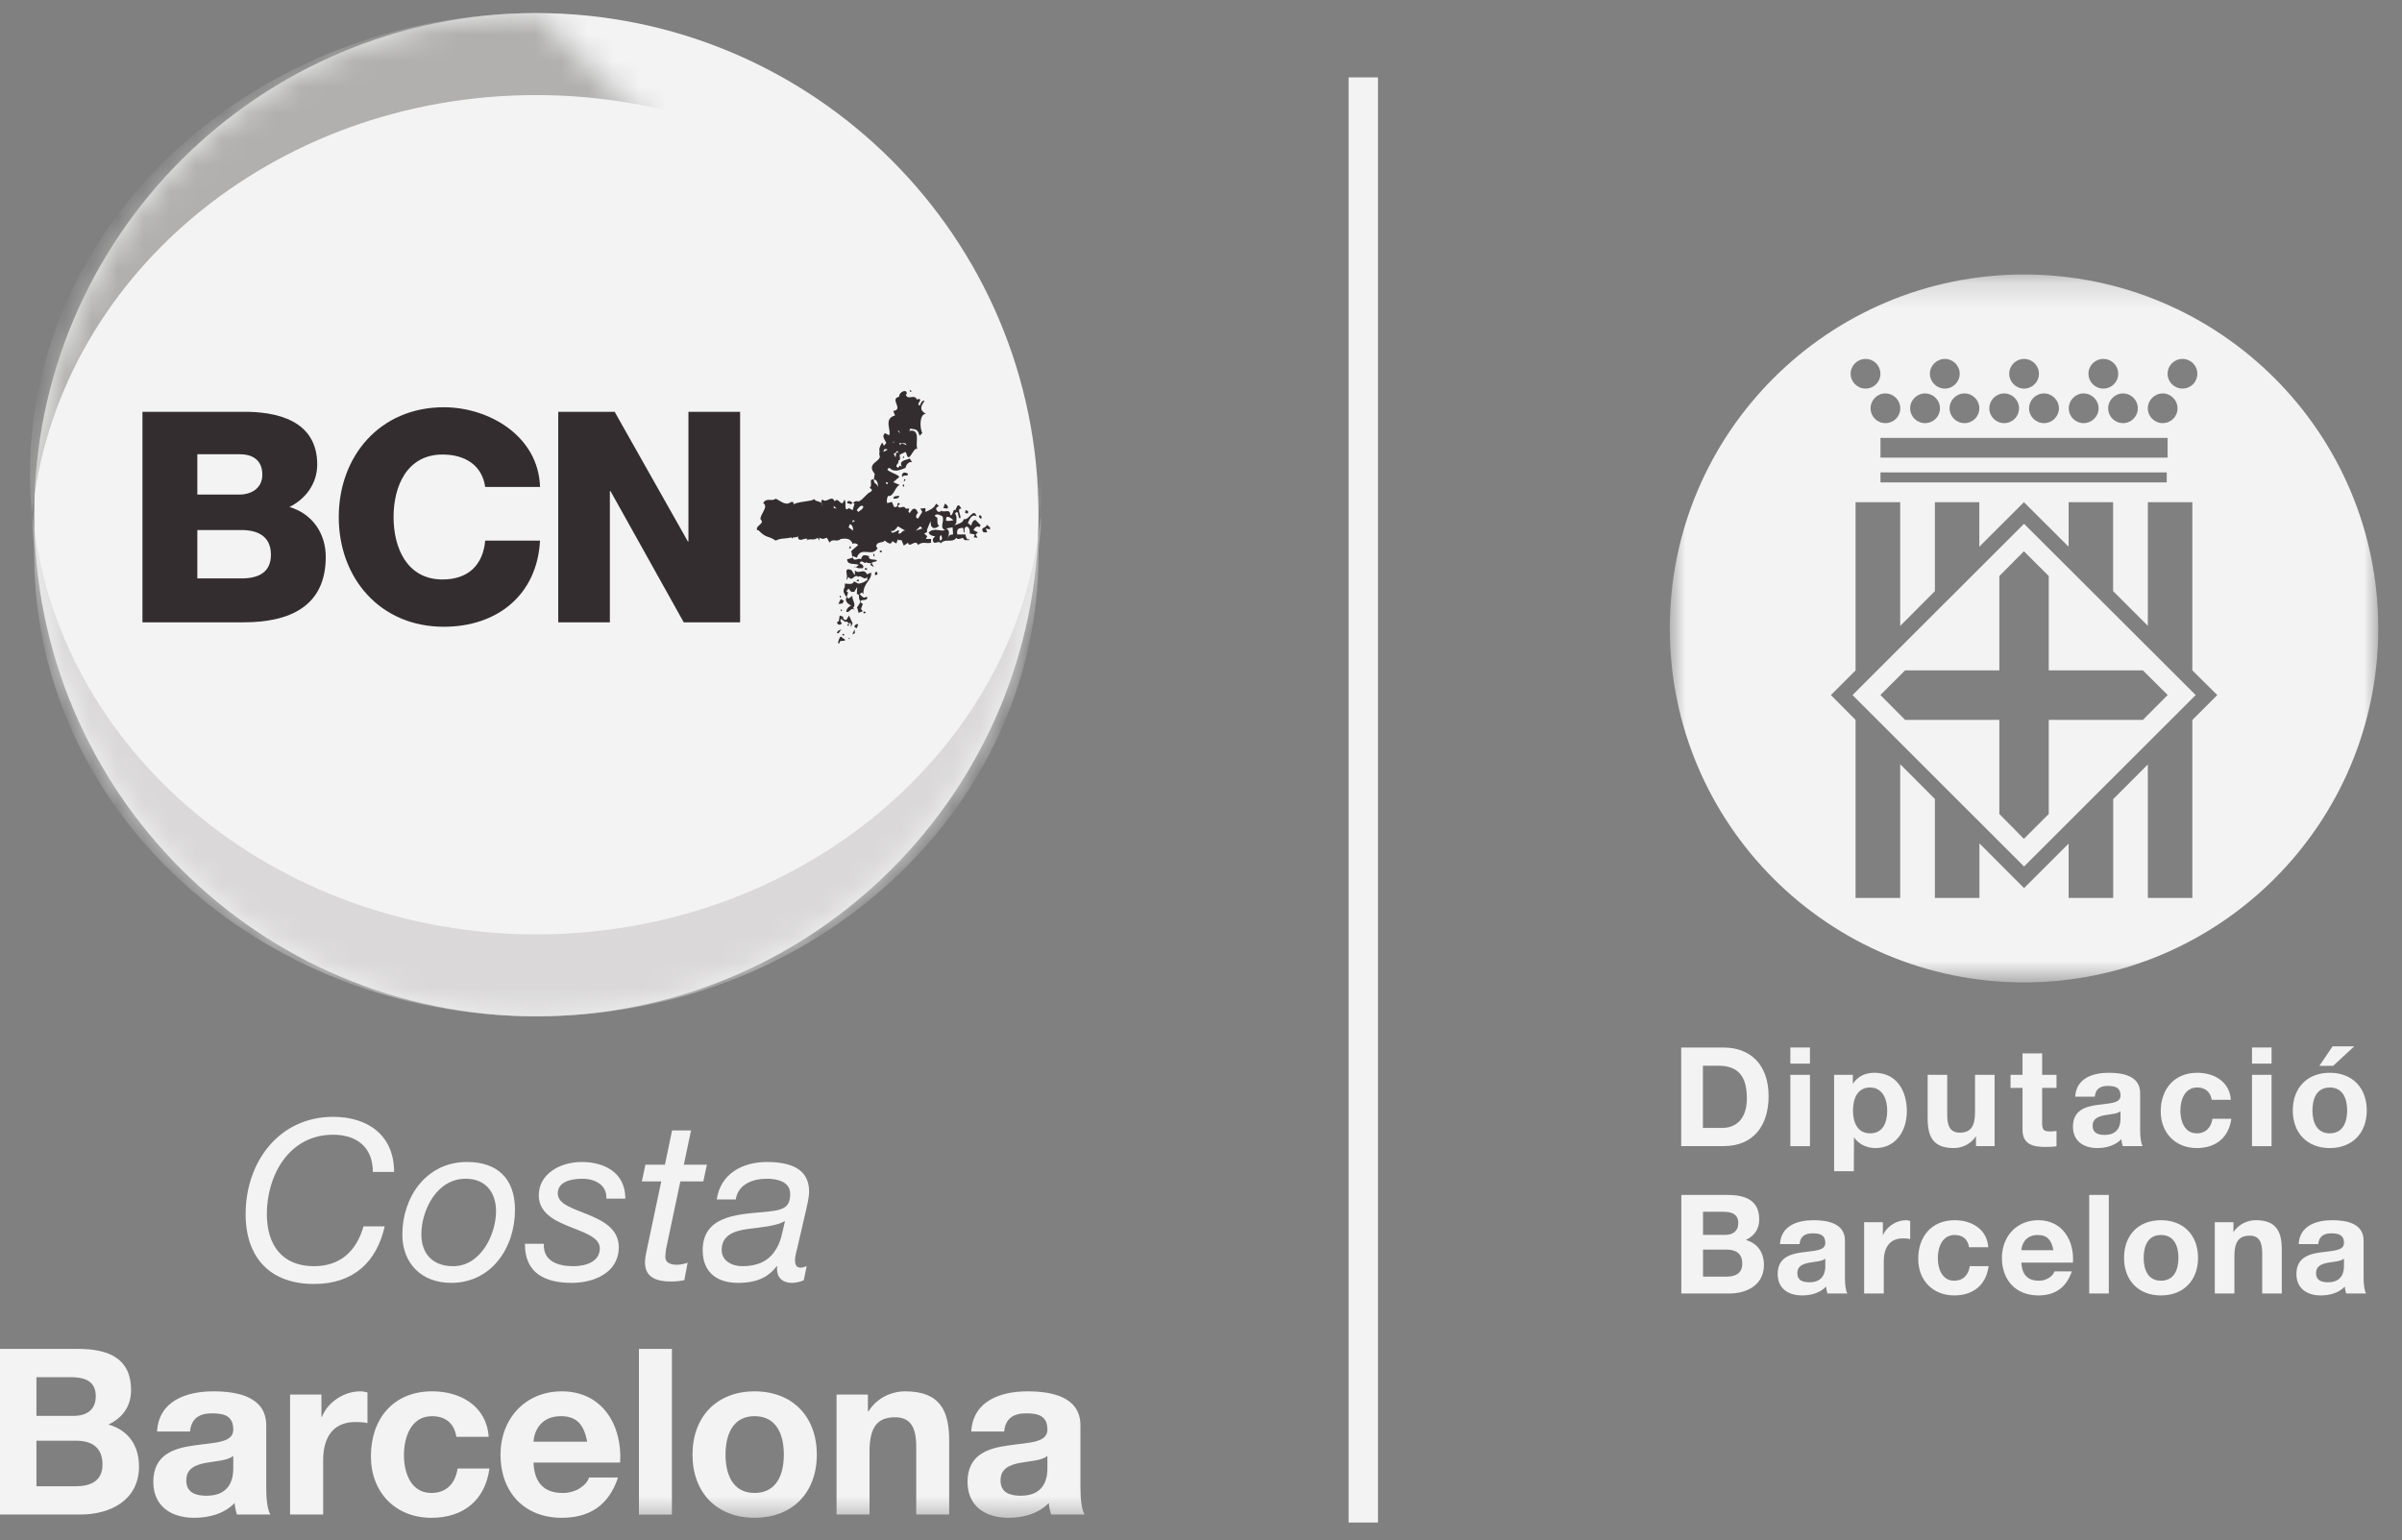 <?xml version="1.0" encoding="UTF-8" standalone="no"?>
<svg width="92px" height="59px" viewBox="0 0 92 59" version="1.1" xmlns="http://www.w3.org/2000/svg" xmlns:xlink="http://www.w3.org/1999/xlink">
    <rect x="0" y="0" width="92" height="59" fill="#808080" stroke="none"/>
    <!-- Generator: sketchtool 41.2 (35397) - http://www.bohemiancoding.com/sketch -->
    <title>D0AA335C-C68D-47F1-9150-CE355F8A64BE</title>
    <desc>Created with sketchtool.</desc>
    <defs>
        <polygon id="path-1" points="28.036 27.31 28.036 0.193 0.901 0.193 0.901 27.31"></polygon>
        <path d="M0.309,0.354 C0.309,0.368 0.309,0.382 0.309,0.396 C0.309,11.007 8.922,19.608 19.543,19.608 C30.164,19.608 38.778,11.007 38.778,0.396 L38.736,0.354 L0.309,0.354 L0.309,0.354 Z" id="path-3"></path>
        <path d="M19.39,0.68 C8.839,0.763 0.309,9.332 0.309,19.896 C0.309,19.911 0.309,19.925 0.309,19.94 L38.778,19.94 C38.778,19.925 38.778,19.911 38.778,19.896 L19.544,0.68 L19.39,0.68 L19.39,0.68 Z" id="path-5"></path>
        <polygon id="path-7" points="0 58.5 91.09 58.5 91.09 0.679 0 0.679"></polygon>
    </defs>
    <g id="COMPONENTS-&amp;-ASSETS" stroke="none" stroke-width="1" fill="none" fill-rule="evenodd" opacity="0.9">
        <g transform="translate(-723, -5496)" id="Page-1">
            <g transform="translate(723, 5495)">
                <g id="Group-10" transform="translate(1, 0.821)">
                    <path d="M87.792,47.834 L87.042,47.834 C87.082,47.129 87.713,46.919 88.328,46.919 C88.873,46.919 89.529,47.041 89.529,47.696 L89.529,49.12 C89.529,49.369 89.556,49.616 89.627,49.727 L88.863,49.727 C88.834,49.643 88.818,49.556 88.809,49.463 C88.569,49.712 88.223,49.801 87.888,49.801 C87.369,49.801 86.956,49.541 86.956,48.979 C86.956,48.362 87.423,48.214 87.888,48.152 C88.349,48.083 88.777,48.101 88.777,47.792 C88.777,47.471 88.555,47.423 88.294,47.423 C88.006,47.423 87.821,47.537 87.792,47.834 L87.792,47.834 Z M88.777,48.673 L88.777,48.392 C88.653,48.5 88.388,48.505 88.151,48.55 C87.921,48.598 87.707,48.674 87.707,48.949 C87.707,49.229 87.924,49.297 88.168,49.297 C88.752,49.297 88.777,48.835 88.777,48.673 L88.777,48.673 Z M83.829,49.727 L83.829,46.996 L84.544,46.996 L84.544,47.375 C84.751,47.069 85.081,46.919 85.398,46.919 C86.198,46.919 86.396,47.368 86.396,48.046 L86.396,49.727 L85.646,49.727 L85.646,48.185 C85.646,47.734 85.513,47.512 85.165,47.512 C84.76,47.512 84.581,47.74 84.581,48.293 L84.581,49.727 L83.829,49.727 Z M81.106,48.362 C81.106,48.797 81.26,49.237 81.768,49.237 C82.281,49.237 82.437,48.797 82.437,48.362 C82.437,47.924 82.281,47.486 81.768,47.486 C81.26,47.486 81.106,47.924 81.106,48.362 L81.106,48.362 Z M80.354,48.362 C80.354,47.488 80.908,46.919 81.768,46.919 C82.628,46.919 83.188,47.488 83.188,48.362 C83.188,49.229 82.628,49.801 81.768,49.801 C80.908,49.801 80.354,49.229 80.354,48.362 L80.354,48.362 Z M79.02,49.727 L79.771,49.727 L79.771,45.952 L79.02,45.952 L79.02,49.727 Z M76.423,48.067 L77.645,48.067 C77.578,47.684 77.413,47.486 77.048,47.486 C76.572,47.486 76.434,47.854 76.423,48.067 L76.423,48.067 Z M78.397,48.545 L76.423,48.545 C76.443,49.019 76.677,49.237 77.097,49.237 C77.398,49.237 77.639,49.049 77.689,48.88 L78.354,48.88 C78.133,49.526 77.689,49.801 77.069,49.801 C76.21,49.801 75.676,49.21 75.676,48.362 C75.676,47.548 76.236,46.919 77.069,46.919 C78.001,46.919 78.451,47.702 78.397,48.545 L78.397,48.545 Z M75.153,47.956 L74.417,47.956 C74.372,47.65 74.177,47.486 73.864,47.486 C73.382,47.486 73.221,47.972 73.221,48.371 C73.221,48.764 73.377,49.237 73.846,49.237 C74.195,49.237 74.396,49.015 74.445,48.68 L75.167,48.68 C75.074,49.405 74.569,49.801 73.852,49.801 C73.024,49.801 72.47,49.217 72.47,48.398 C72.47,47.548 72.981,46.919 73.868,46.919 C74.514,46.919 75.108,47.261 75.153,47.956 L75.153,47.956 Z M70.399,49.727 L70.399,46.996 L71.116,46.996 L71.116,47.5 C71.263,47.159 71.636,46.919 72,46.919 C72.05,46.919 72.115,46.931 72.163,46.948 L72.163,47.642 C72.092,47.626 71.985,47.615 71.892,47.615 C71.343,47.615 71.151,48.013 71.151,48.494 L71.151,49.727 L70.399,49.727 Z M67.927,47.834 L67.175,47.834 C67.214,47.129 67.846,46.919 68.459,46.919 C69.002,46.919 69.664,47.041 69.664,47.696 L69.664,49.12 C69.664,49.369 69.688,49.616 69.758,49.727 L68.995,49.727 C68.966,49.643 68.948,49.556 68.941,49.463 C68.701,49.712 68.354,49.801 68.021,49.801 C67.5,49.801 67.088,49.541 67.088,48.979 C67.088,48.362 67.555,48.214 68.021,48.152 C68.48,48.083 68.912,48.101 68.912,47.792 C68.912,47.471 68.689,47.423 68.423,47.423 C68.136,47.423 67.95,47.537 67.927,47.834 L67.927,47.834 Z M68.912,48.673 L68.912,48.392 C68.783,48.5 68.519,48.505 68.283,48.55 C68.052,48.598 67.84,48.674 67.84,48.949 C67.84,49.229 68.058,49.297 68.301,49.297 C68.888,49.297 68.912,48.835 68.912,48.673 L68.912,48.673 Z M64.228,46.597 L64.228,47.482 L65.069,47.482 C65.362,47.482 65.579,47.347 65.579,47.032 C65.579,46.67 65.302,46.597 65.007,46.597 L64.228,46.597 Z M63.397,49.727 L63.397,45.952 L65.174,45.952 C65.895,45.952 66.381,46.186 66.381,46.888 C66.381,47.261 66.196,47.518 65.869,47.677 C66.329,47.809 66.561,48.166 66.561,48.632 C66.561,49.4 65.914,49.727 65.23,49.727 L63.397,49.727 Z M64.228,48.046 L64.228,49.081 L65.119,49.081 C65.444,49.081 65.731,48.977 65.731,48.584 C65.731,48.197 65.491,48.046 65.135,48.046 L64.228,48.046 Z M87.57,42.716 C87.57,43.15 87.725,43.592 88.232,43.592 C88.744,43.592 88.899,43.15 88.899,42.716 C88.899,42.277 88.744,41.836 88.232,41.836 C87.725,41.836 87.57,42.277 87.57,42.716 L87.57,42.716 Z M86.817,42.716 C86.817,41.845 87.375,41.272 88.232,41.272 C89.094,41.272 89.651,41.845 89.651,42.716 C89.651,43.583 89.094,44.156 88.232,44.156 C87.375,44.156 86.817,43.583 86.817,42.716 L86.817,42.716 Z M89.174,40.258 L88.361,41.008 L87.834,41.008 L88.342,40.258 L89.174,40.258 Z M85.255,40.922 L86.004,40.922 L86.004,40.304 L85.255,40.304 L85.255,40.922 Z M85.255,44.083 L86.004,44.083 L86.004,41.35 L85.255,41.35 L85.255,44.083 Z M84.445,42.308 L83.713,42.308 C83.662,42.002 83.463,41.836 83.155,41.836 C82.669,41.836 82.511,42.326 82.511,42.73 C82.511,43.118 82.669,43.592 83.138,43.592 C83.488,43.592 83.689,43.367 83.739,43.034 L84.463,43.034 C84.366,43.759 83.864,44.156 83.141,44.156 C82.319,44.156 81.759,43.573 81.759,42.752 C81.759,41.903 82.271,41.272 83.161,41.272 C83.8,41.272 84.399,41.609 84.445,42.308 L84.445,42.308 Z M79.234,42.187 L78.483,42.187 C78.523,41.482 79.156,41.272 79.77,41.272 C80.315,41.272 80.971,41.393 80.971,42.049 L80.971,43.472 C80.971,43.721 80.998,43.972 81.067,44.081 L80.304,44.081 C80.275,43.997 80.256,43.909 80.251,43.816 C80.014,44.063 79.664,44.156 79.33,44.156 C78.812,44.156 78.397,43.895 78.397,43.336 C78.397,42.716 78.864,42.568 79.33,42.503 C79.789,42.439 80.218,42.451 80.218,42.148 C80.218,41.824 79.999,41.776 79.732,41.776 C79.444,41.776 79.259,41.891 79.234,42.187 L79.234,42.187 Z M80.218,43.024 L80.218,42.745 C80.089,42.853 79.825,42.856 79.594,42.902 C79.364,42.95 79.15,43.028 79.15,43.304 C79.15,43.583 79.367,43.652 79.609,43.652 C80.199,43.652 80.218,43.184 80.218,43.024 L80.218,43.024 Z M77.217,40.528 L77.217,41.35 L77.767,41.35 L77.767,41.851 L77.217,41.851 L77.217,43.202 C77.217,43.457 77.277,43.52 77.536,43.52 C77.615,43.52 77.687,43.513 77.767,43.499 L77.767,44.087 C77.639,44.108 77.474,44.113 77.327,44.113 C76.865,44.113 76.465,44.008 76.465,43.46 L76.465,41.851 L76.006,41.851 L76.006,41.35 L76.465,41.35 L76.465,40.528 L77.217,40.528 Z M75.396,41.35 L75.396,44.081 L74.683,44.081 L74.683,43.702 C74.481,44.008 74.152,44.156 73.83,44.156 C73.032,44.156 72.832,43.705 72.832,43.028 L72.832,41.35 L73.581,41.35 L73.581,42.89 C73.581,43.337 73.713,43.565 74.065,43.565 C74.472,43.565 74.646,43.336 74.646,42.782 L74.646,41.35 L75.396,41.35 Z M70.63,43.592 C71.125,43.592 71.283,43.168 71.283,42.721 C71.283,42.286 71.106,41.836 70.625,41.836 C70.133,41.836 69.972,42.277 69.972,42.721 C69.972,43.168 70.142,43.592 70.63,43.592 L70.63,43.592 Z M69.249,45.044 L69.249,41.35 L69.966,41.35 L69.966,41.699 C70.155,41.402 70.453,41.272 70.79,41.272 C71.648,41.272 72.035,41.965 72.035,42.745 C72.035,43.472 71.633,44.156 70.832,44.156 C70.505,44.156 70.193,44.014 70.01,43.745 L70.004,45.044 L69.249,45.044 Z M67.573,40.922 L68.324,40.922 L68.324,40.304 L67.573,40.304 L67.573,40.922 Z M67.573,44.083 L68.324,44.083 L68.324,41.35 L67.573,41.35 L67.573,44.083 Z M64.224,41.002 L64.224,43.385 L64.964,43.385 C65.447,43.385 65.907,43.088 65.907,42.253 C65.907,41.488 65.641,41.002 64.818,41.002 L64.224,41.002 Z M63.392,44.081 L63.392,40.306 L65.022,40.306 C66.003,40.306 66.74,40.921 66.74,42.172 C66.74,43.27 66.177,44.081 65.022,44.081 L63.392,44.081 Z" id="Fill-1" fill="#FFFFFF"></path>
                    <path d="M51.216,58.5 L51.216,3.143" id="Stroke-3" stroke="#FFFFFF" stroke-width="1.125"></path>
                    <g id="Group-7" transform="translate(62.054, 10.5)">
                        <mask id="mask-2" fill="white">
                            <use xlink:href="#path-1"></use>
                        </mask>
                        <g id="Clip-6"></g>
                        <path d="M7.9,16.304 L14.47,22.87 L21.044,16.304 L14.47,9.743 L7.9,16.304 Z M19.022,15.359 L19.972,16.301 L19.022,17.255 L15.416,17.255 L15.416,20.86 L14.465,21.811 L13.524,20.86 L13.524,17.255 L9.914,17.255 L8.968,16.301 L9.914,15.359 L13.524,15.359 L13.524,11.743 L14.465,10.796 L15.416,11.743 L15.416,15.359 L19.022,15.359 Z M14.47,0.193 C6.976,0.193 0.901,6.263 0.901,13.748 C0.901,21.236 6.976,27.31 14.47,27.31 C21.963,27.31 28.037,21.236 28.037,13.748 C28.037,6.263 21.963,0.193 14.47,0.193 L14.47,0.193 Z M20.538,3.428 C20.856,3.428 21.107,3.68 21.107,3.997 C21.107,4.309 20.856,4.564 20.538,4.564 C20.223,4.564 19.968,4.309 19.968,3.997 C19.968,3.68 20.223,3.428 20.538,3.428 L20.538,3.428 Z M19.781,4.75 C20.095,4.75 20.349,5.008 20.349,5.318 C20.349,5.636 20.095,5.887 19.781,5.887 C19.466,5.887 19.211,5.636 19.211,5.318 C19.211,5.008 19.466,4.75 19.781,4.75 L19.781,4.75 Z M8.971,7.208 L19.969,7.208 L19.969,6.452 L8.971,6.452 L8.971,7.208 Z M8.971,8.158 L19.935,8.158 L19.935,7.774 L8.971,7.774 L8.971,8.158 Z M18.828,5.318 C18.828,5.636 18.574,5.887 18.262,5.887 C17.945,5.887 17.692,5.636 17.692,5.318 C17.692,5.008 17.945,4.75 18.262,4.75 C18.574,4.75 18.828,5.008 18.828,5.318 L18.828,5.318 Z M17.507,3.428 C17.824,3.428 18.077,3.68 18.077,3.997 C18.077,4.309 17.824,4.564 17.507,4.564 C17.193,4.564 16.937,4.309 16.937,3.997 C16.937,3.68 17.193,3.428 17.507,3.428 L17.507,3.428 Z M16.75,4.75 C17.066,4.75 17.325,5.008 17.325,5.318 C17.325,5.636 17.066,5.887 16.75,5.887 C16.437,5.887 16.183,5.636 16.183,5.318 C16.183,5.008 16.437,4.75 16.75,4.75 L16.75,4.75 Z M15.806,5.318 C15.806,5.636 15.546,5.887 15.231,5.887 C14.919,5.887 14.662,5.636 14.662,5.318 C14.662,5.008 14.919,4.75 15.231,4.75 C15.546,4.75 15.806,5.008 15.806,5.318 L15.806,5.318 Z M14.47,3.428 C14.787,3.428 15.04,3.68 15.04,3.997 C15.04,4.309 14.787,4.564 14.47,4.564 C14.158,4.564 13.902,4.309 13.902,3.997 C13.902,3.68 14.158,3.428 14.47,3.428 L14.47,3.428 Z M13.709,4.75 C14.021,4.75 14.278,5.008 14.278,5.318 C14.278,5.636 14.021,5.887 13.709,5.887 C13.395,5.887 13.14,5.636 13.14,5.318 C13.14,5.008 13.395,4.75 13.709,4.75 L13.709,4.75 Z M12.757,5.318 C12.757,5.636 12.505,5.887 12.188,5.887 C11.873,5.887 11.617,5.636 11.617,5.318 C11.617,5.008 11.873,4.75 12.188,4.75 C12.505,4.75 12.757,5.008 12.757,5.318 L12.757,5.318 Z M11.436,3.428 C11.748,3.428 12.005,3.68 12.005,3.997 C12.005,4.309 11.748,4.564 11.436,4.564 C11.124,4.564 10.864,4.309 10.864,3.997 C10.864,3.68 11.124,3.428 11.436,3.428 L11.436,3.428 Z M10.676,4.75 C10.994,4.75 11.25,5.008 11.25,5.318 C11.25,5.636 10.994,5.887 10.676,5.887 C10.365,5.887 10.107,5.636 10.107,5.318 C10.107,5.008 10.365,4.75 10.676,4.75 L10.676,4.75 Z M9.729,5.318 C9.729,5.636 9.477,5.887 9.157,5.887 C8.843,5.887 8.592,5.636 8.592,5.318 C8.592,5.008 8.843,4.75 9.157,4.75 C9.477,4.75 9.729,5.008 9.729,5.318 L9.729,5.318 Z M8.399,3.428 C8.717,3.428 8.968,3.68 8.968,3.997 C8.968,4.309 8.717,4.564 8.399,4.564 C8.086,4.564 7.828,4.309 7.828,3.997 C7.828,3.68 8.086,3.428 8.399,3.428 L8.399,3.428 Z M20.916,17.258 L20.916,24.076 L19.212,24.076 L19.212,18.961 L17.884,20.29 L17.884,24.076 L16.177,24.076 L16.177,21.994 L14.47,23.698 L12.761,21.985 L12.761,24.076 L11.055,24.076 L11.055,20.284 L9.726,18.953 L9.726,24.076 L8.017,24.076 L8.017,17.255 L7.072,16.304 L8.017,15.359 L8.017,8.915 L9.726,8.915 L9.726,13.655 L11.055,12.323 L11.055,8.915 L12.757,8.915 L12.757,10.622 L14.465,8.915 L16.177,10.621 L16.177,8.915 L17.881,8.915 L17.881,12.322 L19.212,13.652 L19.212,8.915 L20.916,8.915 L20.916,15.358 L21.87,16.304 L20.916,17.258 Z" id="Fill-5" fill="#FFFFFF" mask="url(#mask-2)"></path>
                    </g>
                    <path d="M19.544,0.68 C30.163,0.68 38.777,9.281 38.777,19.895 C38.777,30.506 30.163,39.109 19.544,39.109 C8.923,39.109 0.31,30.506 0.31,19.895 C0.31,9.281 8.923,0.68 19.544,0.68" id="Fill-8" fill="#FFFFFF"></path>
                </g>
                <g id="Group-17" transform="translate(1, 0.821)">
                    <g id="Group-13" transform="translate(0, 19.5)">
                        <mask id="mask-4" fill="white">
                            <use xlink:href="#path-3"></use>
                        </mask>
                        <g id="Clip-12"></g>
                        <path d="M19.54,16.471 C9.496,16.471 1.116,9.39 0.25,0.354 C0.203,0.873 0.31,1.395 0.31,1.923 C0.31,11.694 8.923,19.61 19.54,19.61 C30.163,19.61 38.777,11.694 38.777,1.923 C38.777,1.395 38.917,0.933 38.861,0.411 C38.001,9.448 29.592,16.471 19.54,16.471" id="Fill-11" fill="#E3E1E1" mask="url(#mask-4)"></path>
                    </g>
                    <g id="Group-16">
                        <mask id="mask-6" fill="white">
                            <use xlink:href="#path-5"></use>
                        </mask>
                        <g id="Clip-15"></g>
                        <path d="M19.531,3.821 C29.654,3.821 37.968,10.906 38.833,19.94 C38.886,19.421 38.914,18.896 38.914,18.367 C38.914,8.599 30.234,0.68 19.531,0.68 C8.827,0.68 0.145,8.599 0.145,18.367 C0.145,18.896 0.18,19.421 0.225,19.94 C1.095,10.906 9.402,3.821 19.531,3.821" id="Fill-14" fill="#B6B5B4" mask="url(#mask-6)"></path>
                    </g>
                </g>
                <g id="Group-46" transform="translate(0, 0.821)">
                    <path d="M37.508,20.379 C37.441,20.298 37.334,20.379 37.285,20.487 L37.456,20.571 L37.37,20.652 L37.441,20.779 L37.297,20.761 L37.334,20.652 L37.141,20.614 C37.178,20.298 36.893,20.253 36.945,20.571 L36.911,20.571 L36.893,20.401 C36.734,20.401 36.627,20.422 36.665,20.652 L36.98,20.652 C36.98,20.673 37.017,20.907 37.121,20.824 L37.121,20.868 L36.945,20.868 L36.875,20.779 C36.804,20.803 36.681,20.868 36.627,20.779 C36.486,20.997 36.205,20.779 36.027,20.997 C35.976,20.824 35.729,21.138 35.729,20.824 L35.816,20.719 C35.729,20.719 35.587,20.673 35.569,20.571 C35.729,20.422 35.905,20.487 36.097,20.505 L36.205,20.487 C35.961,20.401 36.189,20.145 36.097,19.957 C36.027,19.914 35.854,19.828 35.798,19.938 L35.905,20.019 C35.905,20.104 35.886,20.298 35.976,20.316 C35.905,20.379 35.747,20.487 35.66,20.316 L35.639,20.145 L35.5,20.487 C35.551,20.571 35.446,20.593 35.396,20.614 L35.513,20.719 L35.465,20.824 L35.66,20.824 L35.66,20.968 C35.5,21.015 35.324,20.907 35.163,21.055 C35.06,20.803 34.827,21.202 34.779,20.968 L34.617,21.079 L34.528,20.868 L34.405,20.868 L34.39,20.824 L34.333,20.997 L34.174,20.907 C34.141,21.079 33.983,20.968 33.893,20.887 C33.788,20.997 33.59,20.907 33.557,21.1 L33.611,21.181 C33.402,21.543 32.976,21.079 32.817,21.543 L32.677,21.481 L32.656,21.52 C32.71,21.732 32.871,21.52 32.976,21.604 C33.048,21.372 33.135,21.454 33.29,21.481 L33.278,21.543 C33.365,21.669 33.557,21.564 33.59,21.669 L33.383,21.732 L33.47,21.9 L33.365,21.837 C33.308,21.814 33.365,21.732 33.402,21.753 C33.308,21.753 33.224,21.753 33.167,21.711 C33.135,21.837 33.012,21.564 32.925,21.753 C32.996,21.793 33.117,21.837 33.048,21.945 L32.871,21.945 L32.731,21.88 C32.71,21.966 32.887,21.837 32.887,21.814 C32.745,21.753 32.446,21.837 32.446,21.604 L32.656,21.543 L32.604,21.288 L32.871,21.055 C32.817,20.997 32.71,20.968 32.656,21.015 C32.589,20.779 32.358,20.803 32.2,20.824 C32.059,20.968 31.879,20.779 31.777,20.968 L31.671,20.779 L31.512,20.824 L31.383,20.779 L31.383,20.887 L31.316,20.779 C31.178,20.907 31,20.779 30.894,20.887 L30.928,20.824 C30.805,20.761 30.575,20.997 30.559,20.719 C30.503,20.803 30.347,20.719 30.331,20.824 L30.313,20.761 C30.134,20.824 29.906,20.779 29.711,20.887 C29.394,20.673 29.376,20.824 29.044,20.487 L29.002,20.487 C28.914,20.298 29.323,20.253 29.125,20.065 C29.125,19.851 29.447,19.597 29.232,19.449 C29.361,19.221 29.552,19.407 29.711,19.281 C29.906,19.368 30.097,19.576 30.295,19.407 L30.383,19.407 L30.398,19.492 C30.648,19.368 31.193,19.386 31.178,19.281 C31.248,19.449 31.494,19.321 31.494,19.557 C31.473,19.471 31.421,19.321 31.512,19.321 C31.652,19.471 31.865,19.113 31.967,19.386 C32.128,19.174 32.218,19.683 32.341,19.321 C32.446,19.386 32.288,19.828 32.518,19.642 L32.656,19.723 L32.731,19.471 L32.677,19.449 C32.731,19.368 32.817,19.368 32.887,19.386 C33.066,19.321 33.167,19.092 33.365,19.009 L33.402,18.94 L33.308,18.861 C33.45,18.756 33.24,18.525 33.47,18.541 L33.503,18.331 C33.135,17.889 33.82,17.868 33.68,17.595 L33.68,17.488 L33.7,17.488 C33.629,17.38 33.752,17.193 33.788,17.13 L33.857,17.256 L33.944,17.148 C33.908,17.023 33.752,16.915 33.893,16.77 L34.052,16.852 C34.161,16.686 33.82,16.218 34.281,16.093 L34.212,15.922 C34.632,15.859 34.052,15.459 34.438,15.376 C34.438,15.163 34.779,15.057 34.722,15.289 L34.687,15.289 C34.779,15.54 35.022,15.249 35.114,15.48 L35.219,15.459 C35.324,15.54 35.06,15.651 35.235,15.715 C35.252,15.63 35.342,15.48 35.411,15.54 C35.252,15.751 35.219,15.903 35.465,16.029 C35.219,16.029 35.219,16.557 35.324,16.77 L35.219,16.873 C35.147,16.596 35.076,16.641 34.865,16.596 L34.827,16.686 C35.305,16.579 35.022,17.256 35.147,17.38 C34.986,17.256 34.827,17.971 34.722,17.571 L34.687,17.488 L34.459,17.595 L34.474,17.782 L34.405,17.827 C34.474,17.929 34.212,18.013 34.405,18.1 L34.459,18.013 L34.543,18.057 C34.405,17.806 34.722,17.806 34.848,17.742 L34.935,17.889 C34.827,17.827 34.687,17.995 34.687,18.1 C34.474,18.183 34.245,18.291 34.069,18.1 C33.772,18.204 34.438,18.331 34.438,18.456 L34.212,18.648 L34.459,18.756 C34.281,18.816 34.23,19.221 34.016,19.174 C33.983,19.221 33.944,19.368 33.983,19.449 L34.161,19.407 L34.245,19.597 C34.474,19.642 34.281,19.368 34.474,19.471 L34.39,19.557 C34.438,19.723 34.617,19.492 34.687,19.66 L34.669,19.66 L34.827,19.66 L34.793,19.789 L34.848,19.828 C34.953,19.642 35.06,19.576 35.163,19.828 C35.114,19.851 35.022,20.019 35.163,20.043 L35.324,19.789 L35.252,19.66 L35.446,19.642 L35.446,19.789 C35.587,19.723 35.78,19.66 35.854,19.471 L35.961,19.557 L35.854,19.642 C35.854,19.744 35.961,19.851 36.048,19.744 C36.189,19.828 36.397,19.642 36.397,19.914 C36.522,19.938 36.486,19.642 36.591,19.723 C36.627,19.66 36.665,19.471 36.755,19.557 L36.824,19.66 C36.627,19.66 36.804,19.872 36.788,20.019 C36.665,20.104 36.755,19.642 36.576,19.851 C36.665,19.938 36.627,20.104 36.627,20.212 L36.558,20.298 C36.681,20.253 36.893,20.212 36.911,20.065 C37.121,20.127 37.285,19.597 37.406,19.957 C37.214,19.851 37.141,20.065 37.07,20.212 L37.196,20.316 C37.214,20.212 37.297,20.065 37.37,20.104 L37.561,20.298 L37.508,20.379 Z M31.934,19.557 L31.934,19.642 L32.041,19.66 L31.934,19.557 Z M32.589,24.202 L32.589,24.055 C32.413,23.994 32.604,24.202 32.446,24.136 L32.502,24.055 L32.446,23.994 L32.358,23.994 L32.218,23.886 C32.111,23.994 32.323,24.055 32.2,24.094 C32.128,24.136 32.059,24.076 32.059,24.015 L32.128,23.97 L32.162,23.757 L32.288,23.802 C32.288,23.866 32.341,23.97 32.428,23.907 L32.518,23.757 L32.656,24.055 L32.589,24.202 Z M32.059,24.433 C32.059,24.331 32.2,24.289 32.252,24.289 C32.162,24.289 32.162,24.478 32.059,24.433 Z M32.162,24.817 L32.095,24.817 C32.111,24.729 32.147,24.604 32.2,24.561 L32.377,24.688 C32.341,24.775 32.128,24.667 32.162,24.817 Z M32.27,23.295 L32.111,23.313 L32.2,23.127 L32.323,23.19 L32.27,23.295 Z M32.162,23.062 L32.162,22.999 C32.2,22.999 32.218,23.041 32.218,23.062 L32.162,23.062 Z M32.218,23.59 L32.2,23.569 L32.218,23.506 L32.252,23.569 L32.218,23.59 Z M32.323,24.519 L32.27,24.519 L32.27,24.453 L32.341,24.478 L32.323,24.519 Z M33.066,22.935 L33.012,22.873 L32.925,22.935 C32.996,22.999 33.081,23.127 33.167,23.041 L33.224,23.062 C33.207,23.229 33.012,23.104 32.925,23.229 L33.048,23.313 L32.976,23.506 L33.048,23.59 L32.887,23.653 L32.833,23.463 L32.817,23.463 L32.976,23.211 C32.833,23.146 32.976,22.935 32.817,22.935 L32.833,22.662 L32.731,22.83 L32.731,22.851 L32.604,22.851 L32.502,22.725 L32.413,22.83 C32.589,22.873 32.323,23.041 32.502,23.104 L32.656,22.999 C32.604,23.146 32.817,23.313 32.677,23.463 L32.745,23.569 C32.604,23.379 32.554,23.677 32.413,23.613 C32.413,23.506 32.518,23.4 32.604,23.379 C32.518,23.334 32.323,23.211 32.428,23.062 C32.341,22.915 32.252,22.851 32.358,22.662 L32.358,22.533 C32.481,22.533 32.656,22.599 32.71,22.45 L32.871,22.533 C32.996,22.533 33.117,22.471 33.224,22.389 L33.207,22.278 C33.117,22.45 32.976,22.177 32.871,22.278 C32.731,22.134 32.644,22.491 32.502,22.278 L32.428,22.389 L32.413,22.366 C32.518,22.257 32.27,21.9 32.589,22.006 C32.644,22.027 32.677,22.134 32.731,22.197 L32.745,22.197 L32.745,22.027 C32.904,22.197 33.081,21.922 33.207,22.177 L33.365,22.113 C33.402,22.408 33.066,22.491 33.066,22.935 Z M32.589,19.492 L32.446,19.449 C32.446,19.321 32.604,19.368 32.656,19.449 L32.589,19.492 Z M32.554,20.253 L32.502,20.379 L32.677,20.505 C32.677,20.401 32.656,20.298 32.554,20.253 Z M32.502,24.667 L32.518,24.604 L32.554,24.624 L32.502,24.667 Z M32.518,21.181 L32.554,21.1 C32.589,21.1 32.589,21.138 32.589,21.181 L32.518,21.181 Z M32.677,20.104 C32.656,20.104 32.644,20.145 32.656,20.188 L32.745,20.127 L32.677,20.104 Z M32.656,24.478 L32.656,24.453 L32.731,24.289 L32.745,24.433 L32.656,24.478 Z M32.817,24.244 L32.731,24.202 C32.71,24.136 32.817,24.055 32.871,24.094 L32.817,24.244 Z M32.887,22.366 L32.887,22.45 C32.745,22.45 32.833,22.389 32.887,22.366 Z M32.817,19.723 L32.871,19.789 C32.925,19.744 33.066,19.683 33.066,19.576 C32.976,19.492 32.871,19.642 32.817,19.723 Z M33.081,23.677 L33.066,23.613 C33.117,23.59 33.135,23.613 33.167,23.653 L33.081,23.677 Z M33.135,22.006 L33.117,21.945 L33.207,21.945 L33.207,22.006 L33.135,22.006 Z M33.47,21.481 L33.45,21.481 L33.45,21.372 L33.503,21.454 L33.47,21.481 Z M33.47,18.541 C33.45,18.733 33.629,18.711 33.611,18.816 L33.629,18.816 C33.629,18.711 33.611,18.565 33.47,18.541 Z M33.524,22.216 C33.47,22.071 33.611,22.027 33.611,22.177 L33.524,22.216 Z M33.7,21.331 L33.7,21.267 C33.752,21.267 33.772,21.267 33.772,21.288 L33.772,21.331 L33.7,21.331 Z M33.841,17.488 L34,17.401 C33.944,17.38 33.841,17.338 33.841,17.488 Z M33.944,18.648 C33.908,18.669 33.944,18.711 33.983,18.733 L34.016,18.669 L33.944,18.648 Z M34.39,20.338 C34.333,20.422 34.212,20.571 34.141,20.505 L34.141,20.571 C34.212,20.614 34.333,20.527 34.405,20.487 L34.438,20.505 L34.405,20.614 C34.528,20.652 34.543,20.487 34.669,20.505 L34.39,20.338 Z M34.174,17.13 L34.23,17.13 L34.245,17.106 C34.212,17.064 34.23,17.13 34.174,17.13 Z M34.212,17.527 L34.3,17.7 L34.333,17.506 L34.405,17.527 C34.374,17.317 34.281,17.65 34.212,17.527 Z M34.23,19.281 C34.174,19.174 34.39,19.174 34.438,19.174 C34.459,19.281 34.281,19.281 34.23,19.281 Z M34.374,16.662 L34.459,16.77 C34.459,16.662 34.39,16.686 34.374,16.662 Z M34.459,17.13 L34.459,17.232 C34.543,17.13 34.632,17.193 34.722,17.232 C34.669,17.064 34.543,17.232 34.459,17.13 Z M34.564,18.456 L34.543,18.393 C34.564,18.246 34.687,18.265 34.779,18.331 C34.779,18.456 34.617,18.331 34.564,18.456 Z M34.564,17.716 L34.617,17.65 L34.632,17.716 L34.564,17.716 Z M34.597,18.816 C34.564,18.798 34.564,18.733 34.617,18.733 L34.632,18.816 L34.597,18.816 Z M34.617,18.627 L34.632,18.525 L34.687,18.565 L34.617,18.627 Z M34.848,15.184 L34.865,15.102 L34.914,15.184 L34.848,15.184 Z M35.219,20.298 L35.252,20.338 L35.076,20.505 L35.324,20.422 L35.219,20.298 Z M36.013,20.887 C36.097,20.868 36.097,20.779 36.048,20.673 C35.976,20.719 35.976,20.824 36.013,20.887 Z M36.132,19.642 L36.189,19.471 C36.24,19.492 36.348,19.576 36.292,19.66 L36.132,19.642 Z M36.24,20.127 C36.331,20.145 36.435,20.127 36.522,20.104 C36.418,20.019 36.205,19.851 36.24,20.127 Z M36.486,20.379 L36.24,20.422 C36.397,20.487 36.348,20.673 36.292,20.824 C36.348,20.673 36.397,20.652 36.504,20.652 L36.486,20.379 Z M36.965,19.828 L36.98,19.723 C37.07,19.744 37.105,19.744 37.07,19.851 L36.965,19.828 Z M37.58,20.065 L37.508,19.999 C37.456,19.896 37.58,19.896 37.597,19.978 L37.58,20.065 Z M37.758,20.422 L37.812,20.571 L37.671,20.571 C37.508,20.356 37.794,20.422 37.794,20.277 L37.918,20.379 L37.918,20.463 L37.758,20.422 Z" id="Fill-18" fill="#2A2427"></path>
                    <path d="M5.456,15.953 L9.232,15.953 C10.623,15.929 12.15,16.292 12.15,17.974 C12.15,18.694 11.716,19.286 11.086,19.6 C11.946,19.85 12.477,20.594 12.477,21.511 C12.477,23.429 11.063,24.017 9.332,24.017 L5.456,24.017 L5.456,15.953 Z M7.558,19.124 L9.187,19.124 C9.548,19.124 10.048,18.934 10.048,18.361 C10.048,17.768 9.628,17.579 9.187,17.579 L7.558,17.579 L7.558,19.124 Z M7.558,22.336 L9.242,22.336 C9.913,22.336 10.377,22.097 10.377,21.428 C10.377,20.72 9.876,20.482 9.242,20.482 L7.558,20.482 L7.558,22.336 Z" id="Fill-20" fill="#2A2427"></path>
                    <path d="M18.583,18.832 C18.469,18.02 17.835,17.59 16.951,17.59 C15.597,17.59 15.074,18.785 15.074,19.987 C15.074,21.181 15.597,22.376 16.951,22.376 C17.939,22.376 18.502,21.814 18.583,20.887 L20.684,20.887 C20.573,22.969 19.045,24.187 16.999,24.187 C14.556,24.187 12.975,22.324 12.975,19.987 C12.975,17.647 14.556,15.779 16.999,15.779 C18.74,15.779 20.627,16.891 20.684,18.832 L18.583,18.832 Z" id="Fill-22" fill="#2A2427"></path>
                    <polygon id="Fill-24" fill="#2A2427" points="21.382 15.953 23.542 15.953 26.348 20.923 26.368 20.923 26.368 15.953 28.347 15.953 28.347 24.017 26.188 24.017 23.383 18.991 23.359 18.991 23.359 24.017 21.382 24.017"></polygon>
                    <path d="M0,51.849 L2.991,51.849 C4.198,51.849 5.02,52.239 5.02,53.422 C5.02,54.042 4.71,54.478 4.154,54.747 C4.93,54.967 5.324,55.564 5.324,56.353 C5.324,57.642 4.229,58.194 3.081,58.194 L0,58.194 L0,51.849 Z M1.396,54.415 L2.812,54.415 C3.306,54.415 3.668,54.195 3.668,53.661 C3.668,53.056 3.205,52.932 2.708,52.932 L1.396,52.932 L1.396,54.415 Z M1.396,57.111 L2.894,57.111 C3.444,57.111 3.926,56.932 3.926,56.274 C3.926,55.626 3.514,55.366 2.92,55.366 L1.396,55.366 L1.396,57.111 Z" id="Fill-26" fill="#FFFFFF"></path>
                    <path d="M6.015,55.013 C6.084,53.831 7.145,53.475 8.175,53.475 C9.095,53.475 10.197,53.681 10.197,54.78 L10.197,57.17 C10.197,57.59 10.241,58.008 10.356,58.193 L9.077,58.193 C9.031,58.053 8.996,57.902 8.986,57.752 C8.588,58.169 7.998,58.319 7.439,58.319 C6.566,58.319 5.872,57.885 5.872,56.942 C5.872,55.901 6.654,55.652 7.439,55.547 C8.211,55.43 8.935,55.457 8.935,54.941 C8.935,54.398 8.561,54.318 8.113,54.318 C7.634,54.318 7.324,54.516 7.279,55.013 L6.015,55.013 Z M8.935,55.947 C8.72,56.132 8.275,56.141 7.884,56.214 C7.49,56.292 7.135,56.426 7.135,56.888 C7.135,57.359 7.501,57.474 7.911,57.474 C8.897,57.474 8.935,56.694 8.935,56.417 L8.935,55.947 Z" id="Fill-28" fill="#FFFFFF"></path>
                    <path d="M11.11,53.599 L12.311,53.599 L12.311,54.451 L12.331,54.451 C12.562,53.872 13.185,53.475 13.799,53.475 C13.887,53.475 13.991,53.493 14.075,53.52 L14.075,54.69 C13.956,54.664 13.77,54.649 13.62,54.649 C12.694,54.649 12.377,55.315 12.377,56.125 L12.377,58.194 L11.11,58.194 L11.11,53.599 Z" id="Fill-30" fill="#FFFFFF"></path>
                    <path d="M17.479,55.217 C17.399,54.703 17.07,54.427 16.546,54.427 C15.737,54.427 15.471,55.241 15.471,55.918 C15.471,56.579 15.73,57.367 16.519,57.367 C17.105,57.367 17.444,56.995 17.525,56.432 L18.746,56.432 C18.582,57.652 17.74,58.319 16.527,58.319 C15.143,58.319 14.206,57.343 14.206,55.963 C14.206,54.532 15.06,53.474 16.555,53.474 C17.639,53.474 18.639,54.043 18.717,55.217 L17.479,55.217 Z" id="Fill-32" fill="#FFFFFF"></path>
                    <path d="M20.434,56.204 C20.467,57.003 20.859,57.368 21.562,57.368 C22.071,57.368 22.479,57.059 22.562,56.774 L23.671,56.774 C23.315,57.857 22.562,58.319 21.517,58.319 C20.067,58.319 19.17,57.323 19.17,55.901 C19.17,54.525 20.119,53.475 21.517,53.475 C23.084,53.475 23.842,54.791 23.752,56.204 L20.434,56.204 Z M22.488,55.403 C22.371,54.762 22.098,54.426 21.484,54.426 C20.681,54.426 20.452,55.047 20.434,55.403 L22.488,55.403 Z" id="Fill-34" fill="#FFFFFF"></path>
                    <mask id="mask-8" fill="white">
                        <use xlink:href="#path-7"></use>
                    </mask>
                    <g id="Clip-37"></g>
                    <polygon id="Fill-36" fill="#FFFFFF" mask="url(#mask-8)" points="24.472 58.196 25.735 58.196 25.735 51.85 24.472 51.85"></polygon>
                    <path d="M28.901,53.475 C30.351,53.475 31.285,54.438 31.285,55.9 C31.285,57.36 30.351,58.318 28.901,58.318 C27.46,58.318 26.524,57.36 26.524,55.9 C26.524,54.438 27.46,53.475 28.901,53.475 M28.901,57.367 C29.763,57.367 30.022,56.631 30.022,55.9 C30.022,55.164 29.763,54.426 28.901,54.426 C28.048,54.426 27.789,55.164 27.789,55.9 C27.789,56.631 28.048,57.367 28.901,57.367" id="Fill-38" fill="#FFFFFF" mask="url(#mask-8)"></path>
                    <path d="M32.041,53.599 L33.242,53.599 L33.242,54.237 L33.268,54.237 C33.589,53.724 34.139,53.475 34.673,53.475 C36.017,53.475 36.355,54.232 36.355,55.366 L36.355,58.194 L35.093,58.194 L35.093,55.6 C35.093,54.846 34.87,54.469 34.28,54.469 C33.597,54.469 33.304,54.852 33.304,55.786 L33.304,58.194 L32.041,58.194 L32.041,53.599 Z" id="Fill-39" fill="#FFFFFF" mask="url(#mask-8)"></path>
                    <path d="M37.2,55.013 C37.271,53.831 38.331,53.475 39.361,53.475 C40.278,53.475 41.382,53.681 41.382,54.78 L41.382,57.17 C41.382,57.59 41.427,58.008 41.542,58.193 L40.262,58.193 C40.215,58.053 40.181,57.902 40.17,57.752 C39.769,58.169 39.182,58.319 38.624,58.319 C37.753,58.319 37.058,57.885 37.058,56.942 C37.058,55.901 37.84,55.652 38.624,55.547 C39.397,55.43 40.117,55.457 40.117,54.941 C40.117,54.398 39.742,54.318 39.298,54.318 C38.817,54.318 38.505,54.516 38.463,55.013 L37.2,55.013 Z M40.117,55.947 C39.903,56.132 39.463,56.141 39.068,56.214 C38.678,56.292 38.322,56.426 38.322,56.888 C38.322,57.359 38.687,57.474 39.097,57.474 C40.081,57.474 40.117,56.694 40.117,56.417 L40.117,55.947 Z" id="Fill-40" fill="#FFFFFF" mask="url(#mask-8)"></path>
                    <path d="M14.734,47.156 C14.426,48.525 13.536,49.362 12.027,49.362 C10.359,49.362 9.408,48.369 9.408,46.683 C9.408,44.705 10.675,42.96 12.761,42.96 C14.083,42.96 15.094,43.659 15.094,45.071 L14.281,45.071 C14.281,44.117 13.655,43.645 12.761,43.645 C11.062,43.645 10.221,45.21 10.221,46.683 C10.221,47.864 10.801,48.681 12.027,48.681 C13.03,48.681 13.655,48.103 13.922,47.156 L14.734,47.156 Z" id="Fill-41" fill="#FFFFFF" mask="url(#mask-8)"></path>
                    <path d="M17.885,44.689 C19.067,44.689 19.725,45.339 19.725,46.521 C19.725,47.967 18.83,49.32 17.279,49.32 C16.114,49.32 15.41,48.54 15.41,47.472 C15.41,46.024 16.336,44.689 17.885,44.689 M17.356,48.681 C18.418,48.681 18.999,47.455 18.999,46.579 C18.999,45.889 18.632,45.331 17.834,45.331 C16.722,45.331 16.139,46.548 16.139,47.46 C16.139,48.19 16.557,48.681 17.356,48.681" id="Fill-42" fill="#FFFFFF" mask="url(#mask-8)"></path>
                    <path d="M23.223,46.093 C23.257,45.589 22.81,45.331 22.304,45.331 C21.86,45.331 21.364,45.45 21.364,45.895 C21.364,46.308 21.945,46.468 22.529,46.707 C23.11,46.948 23.7,47.257 23.7,47.952 C23.7,48.933 22.751,49.32 21.894,49.32 C20.882,49.32 20.096,48.951 20.106,47.823 L20.83,47.823 C20.797,48.483 21.355,48.681 21.965,48.681 C22.436,48.681 22.974,48.508 22.974,48.001 C22.974,47.574 22.391,47.403 21.807,47.163 C21.22,46.932 20.636,46.63 20.636,45.964 C20.636,45.142 21.457,44.689 22.28,44.689 C23.101,44.689 23.951,45.058 23.951,46.093 L23.223,46.093 Z" id="Fill-43" fill="#FFFFFF" mask="url(#mask-8)"></path>
                    <path d="M26.192,44.792 L27.076,44.792 L26.938,45.434 L26.058,45.434 L25.509,48.035 C25.5,48.139 25.483,48.223 25.483,48.326 C25.483,48.557 25.696,48.626 25.921,48.626 C26.067,48.626 26.202,48.593 26.337,48.55 L26.211,49.217 C26.04,49.25 25.869,49.268 25.696,49.268 C25.157,49.268 24.705,49.112 24.705,48.55 C24.705,48.421 24.72,48.317 24.747,48.181 L25.327,45.434 L24.584,45.434 L24.72,44.792 L25.468,44.792 L25.741,43.48 L26.469,43.48 L26.192,44.792 Z" id="Fill-44" fill="#FFFFFF" mask="url(#mask-8)"></path>
                    <path d="M27.452,46.125 C27.597,45.142 28.429,44.69 29.373,44.69 C30.229,44.69 30.99,44.92 30.99,45.819 C30.99,46.065 30.906,46.383 30.852,46.624 L30.573,47.829 C30.537,48.011 30.451,48.26 30.451,48.464 C30.451,48.669 30.544,48.738 30.667,48.738 C30.738,48.738 30.83,48.702 30.897,48.681 L30.786,49.218 C30.675,49.276 30.471,49.32 30.339,49.32 C29.939,49.32 29.726,49.081 29.767,48.696 L29.75,48.681 C29.441,49.084 29.013,49.32 28.268,49.32 C27.531,49.32 26.914,48.977 26.914,48.069 C26.914,46.786 28.174,46.701 29.151,46.615 C29.92,46.547 30.265,46.503 30.265,45.913 C30.265,45.434 29.756,45.331 29.373,45.331 C28.815,45.331 28.268,45.552 28.181,46.125 L27.452,46.125 Z M28.439,48.681 C29.002,48.681 29.424,48.489 29.68,48.096 C29.92,47.761 29.965,47.365 30.064,46.958 L30.049,46.958 C29.732,47.147 29.157,47.187 28.626,47.258 C28.106,47.334 27.641,47.498 27.641,48.063 C27.641,48.471 28.027,48.681 28.439,48.681 L28.439,48.681 Z" id="Fill-45" fill="#FFFFFF" mask="url(#mask-8)"></path>
                </g>
            </g>
        </g>
    </g>
</svg>